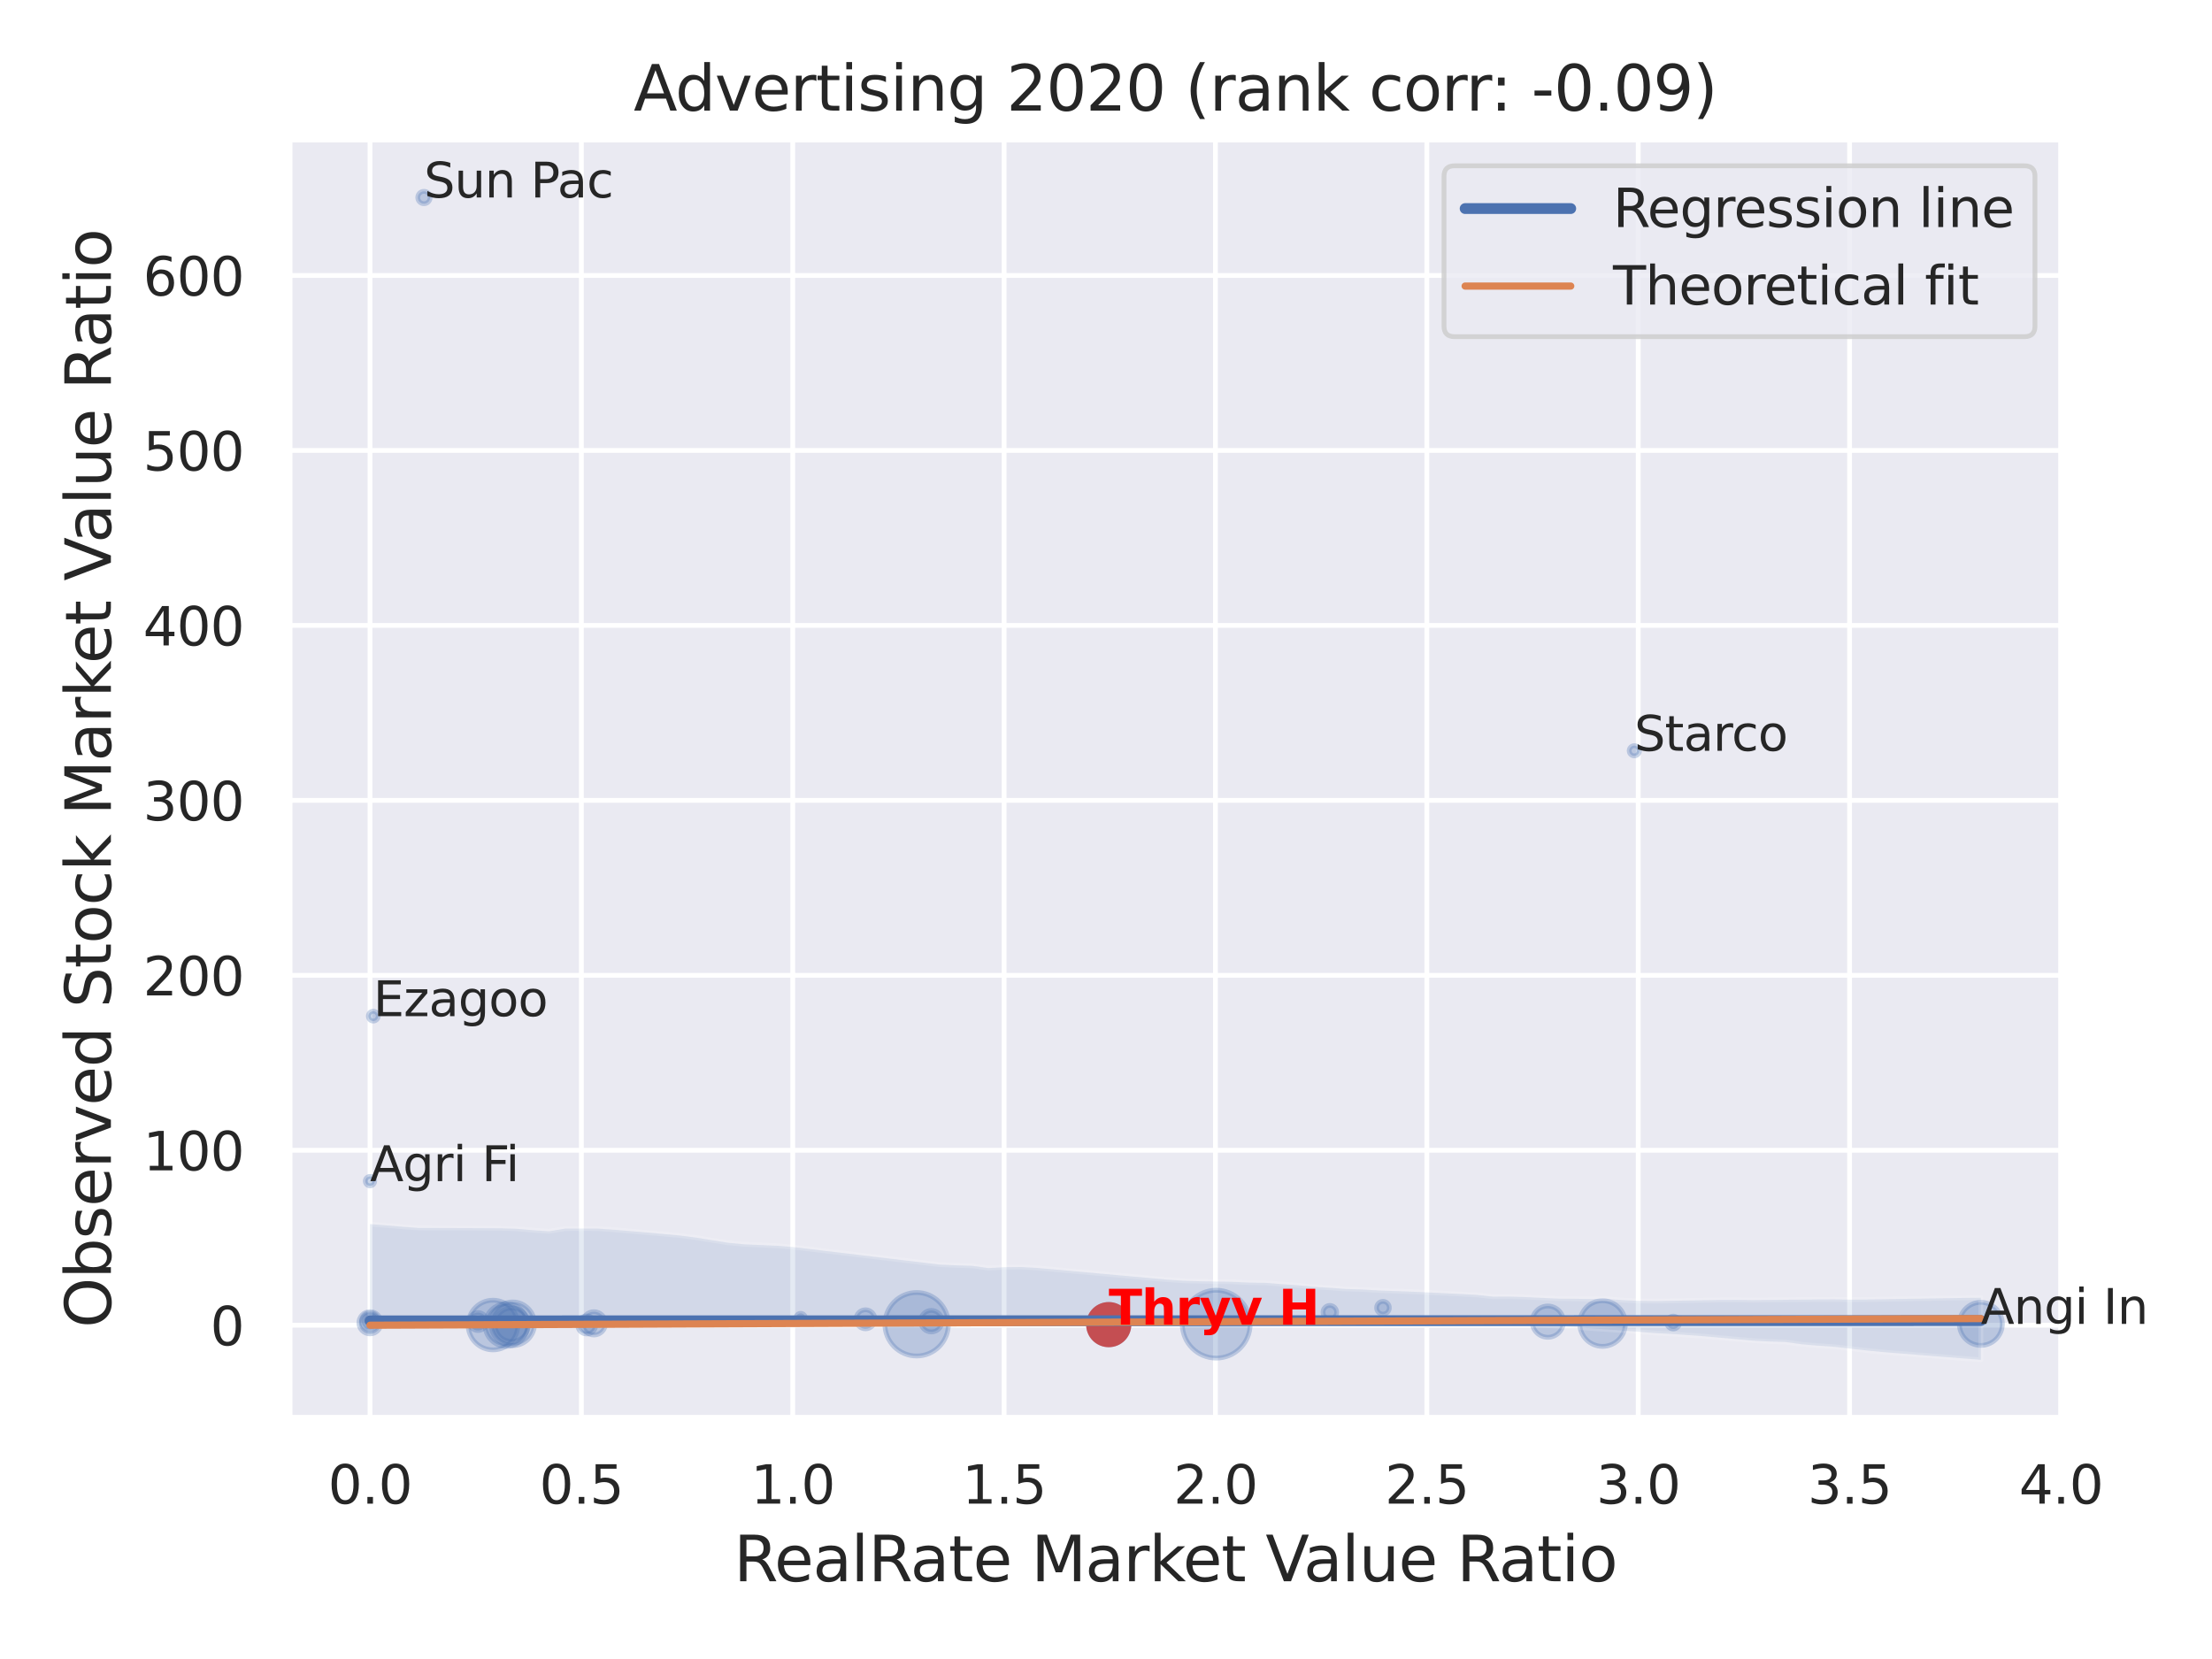 <?xml version="1.0" encoding="utf-8" standalone="no"?>
<!DOCTYPE svg PUBLIC "-//W3C//DTD SVG 1.1//EN"
  "http://www.w3.org/Graphics/SVG/1.1/DTD/svg11.dtd">
<svg xmlns:xlink="http://www.w3.org/1999/xlink" width="460.8pt" height="345.6pt" viewBox="0 0 460.8 345.6" xmlns="http://www.w3.org/2000/svg" version="1.1">
 <defs>
  <style type="text/css">*{stroke-linejoin: round; stroke-linecap: butt}</style>
 </defs>
 <g id="figure_1">
  <g id="patch_1">
   <path d="M 0 345.6 
L 460.8 345.6 
L 460.8 0 
L 0 0 
z
" style="fill: #ffffff"/>
  </g>
  <g id="axes_1">
   <g id="patch_2">
    <path d="M 60.3 295.38 
L 429.423 295.38 
L 429.423 29.04 
L 60.3 29.04 
z
" style="fill: #eaeaf2"/>
   </g>
   <g id="matplotlib.axis_1">
    <g id="xtick_1">
     <g id="line2d_1">
      <path d="M 77.078 295.38 
L 77.078 29.04 
" clip-path="url(#p05f64bed5c)" style="fill: none; stroke: #ffffff; stroke-linecap: round"/>
     </g>
     <g id="text_1">
      <!-- 0.0 -->
      <g style="fill: #262626" transform="translate(68.332 313.238) scale(0.11 -0.11)">
       <defs>
        <path id="DejaVuSans-30" d="M 2034 4250 
Q 1547 4250 1301 3770 
Q 1056 3291 1056 2328 
Q 1056 1369 1301 889 
Q 1547 409 2034 409 
Q 2525 409 2770 889 
Q 3016 1369 3016 2328 
Q 3016 3291 2770 3770 
Q 2525 4250 2034 4250 
z
M 2034 4750 
Q 2819 4750 3233 4129 
Q 3647 3509 3647 2328 
Q 3647 1150 3233 529 
Q 2819 -91 2034 -91 
Q 1250 -91 836 529 
Q 422 1150 422 2328 
Q 422 3509 836 4129 
Q 1250 4750 2034 4750 
z
" transform="scale(0.016)"/>
        <path id="DejaVuSans-2e" d="M 684 794 
L 1344 794 
L 1344 0 
L 684 0 
L 684 794 
z
" transform="scale(0.016)"/>
       </defs>
       <use xlink:href="#DejaVuSans-30"/>
       <use xlink:href="#DejaVuSans-2e" x="63.623"/>
       <use xlink:href="#DejaVuSans-30" x="95.41"/>
      </g>
     </g>
    </g>
    <g id="xtick_2">
     <g id="line2d_2">
      <path d="M 121.11 295.38 
L 121.11 29.04 
" clip-path="url(#p05f64bed5c)" style="fill: none; stroke: #ffffff; stroke-linecap: round"/>
     </g>
     <g id="text_2">
      <!-- 0.5 -->
      <g style="fill: #262626" transform="translate(112.364 313.238) scale(0.11 -0.11)">
       <defs>
        <path id="DejaVuSans-35" d="M 691 4666 
L 3169 4666 
L 3169 4134 
L 1269 4134 
L 1269 2991 
Q 1406 3038 1543 3061 
Q 1681 3084 1819 3084 
Q 2600 3084 3056 2656 
Q 3513 2228 3513 1497 
Q 3513 744 3044 326 
Q 2575 -91 1722 -91 
Q 1428 -91 1123 -41 
Q 819 9 494 109 
L 494 744 
Q 775 591 1075 516 
Q 1375 441 1709 441 
Q 2250 441 2565 725 
Q 2881 1009 2881 1497 
Q 2881 1984 2565 2268 
Q 2250 2553 1709 2553 
Q 1456 2553 1204 2497 
Q 953 2441 691 2322 
L 691 4666 
z
" transform="scale(0.016)"/>
       </defs>
       <use xlink:href="#DejaVuSans-30"/>
       <use xlink:href="#DejaVuSans-2e" x="63.623"/>
       <use xlink:href="#DejaVuSans-35" x="95.41"/>
      </g>
     </g>
    </g>
    <g id="xtick_3">
     <g id="line2d_3">
      <path d="M 165.142 295.38 
L 165.142 29.04 
" clip-path="url(#p05f64bed5c)" style="fill: none; stroke: #ffffff; stroke-linecap: round"/>
     </g>
     <g id="text_3">
      <!-- 1.0 -->
      <g style="fill: #262626" transform="translate(156.396 313.238) scale(0.11 -0.11)">
       <defs>
        <path id="DejaVuSans-31" d="M 794 531 
L 1825 531 
L 1825 4091 
L 703 3866 
L 703 4441 
L 1819 4666 
L 2450 4666 
L 2450 531 
L 3481 531 
L 3481 0 
L 794 0 
L 794 531 
z
" transform="scale(0.016)"/>
       </defs>
       <use xlink:href="#DejaVuSans-31"/>
       <use xlink:href="#DejaVuSans-2e" x="63.623"/>
       <use xlink:href="#DejaVuSans-30" x="95.41"/>
      </g>
     </g>
    </g>
    <g id="xtick_4">
     <g id="line2d_4">
      <path d="M 209.174 295.38 
L 209.174 29.04 
" clip-path="url(#p05f64bed5c)" style="fill: none; stroke: #ffffff; stroke-linecap: round"/>
     </g>
     <g id="text_4">
      <!-- 1.5 -->
      <g style="fill: #262626" transform="translate(200.428 313.238) scale(0.11 -0.11)">
       <use xlink:href="#DejaVuSans-31"/>
       <use xlink:href="#DejaVuSans-2e" x="63.623"/>
       <use xlink:href="#DejaVuSans-35" x="95.41"/>
      </g>
     </g>
    </g>
    <g id="xtick_5">
     <g id="line2d_5">
      <path d="M 253.207 295.38 
L 253.207 29.04 
" clip-path="url(#p05f64bed5c)" style="fill: none; stroke: #ffffff; stroke-linecap: round"/>
     </g>
     <g id="text_5">
      <!-- 2.0 -->
      <g style="fill: #262626" transform="translate(244.46 313.238) scale(0.11 -0.11)">
       <defs>
        <path id="DejaVuSans-32" d="M 1228 531 
L 3431 531 
L 3431 0 
L 469 0 
L 469 531 
Q 828 903 1448 1529 
Q 2069 2156 2228 2338 
Q 2531 2678 2651 2914 
Q 2772 3150 2772 3378 
Q 2772 3750 2511 3984 
Q 2250 4219 1831 4219 
Q 1534 4219 1204 4116 
Q 875 4013 500 3803 
L 500 4441 
Q 881 4594 1212 4672 
Q 1544 4750 1819 4750 
Q 2544 4750 2975 4387 
Q 3406 4025 3406 3419 
Q 3406 3131 3298 2873 
Q 3191 2616 2906 2266 
Q 2828 2175 2409 1742 
Q 1991 1309 1228 531 
z
" transform="scale(0.016)"/>
       </defs>
       <use xlink:href="#DejaVuSans-32"/>
       <use xlink:href="#DejaVuSans-2e" x="63.623"/>
       <use xlink:href="#DejaVuSans-30" x="95.41"/>
      </g>
     </g>
    </g>
    <g id="xtick_6">
     <g id="line2d_6">
      <path d="M 297.239 295.38 
L 297.239 29.04 
" clip-path="url(#p05f64bed5c)" style="fill: none; stroke: #ffffff; stroke-linecap: round"/>
     </g>
     <g id="text_6">
      <!-- 2.5 -->
      <g style="fill: #262626" transform="translate(288.492 313.238) scale(0.11 -0.11)">
       <use xlink:href="#DejaVuSans-32"/>
       <use xlink:href="#DejaVuSans-2e" x="63.623"/>
       <use xlink:href="#DejaVuSans-35" x="95.41"/>
      </g>
     </g>
    </g>
    <g id="xtick_7">
     <g id="line2d_7">
      <path d="M 341.271 295.38 
L 341.271 29.04 
" clip-path="url(#p05f64bed5c)" style="fill: none; stroke: #ffffff; stroke-linecap: round"/>
     </g>
     <g id="text_7">
      <!-- 3.0 -->
      <g style="fill: #262626" transform="translate(332.524 313.238) scale(0.11 -0.11)">
       <defs>
        <path id="DejaVuSans-33" d="M 2597 2516 
Q 3050 2419 3304 2112 
Q 3559 1806 3559 1356 
Q 3559 666 3084 287 
Q 2609 -91 1734 -91 
Q 1441 -91 1130 -33 
Q 819 25 488 141 
L 488 750 
Q 750 597 1062 519 
Q 1375 441 1716 441 
Q 2309 441 2620 675 
Q 2931 909 2931 1356 
Q 2931 1769 2642 2001 
Q 2353 2234 1838 2234 
L 1294 2234 
L 1294 2753 
L 1863 2753 
Q 2328 2753 2575 2939 
Q 2822 3125 2822 3475 
Q 2822 3834 2567 4026 
Q 2313 4219 1838 4219 
Q 1578 4219 1281 4162 
Q 984 4106 628 3988 
L 628 4550 
Q 988 4650 1302 4700 
Q 1616 4750 1894 4750 
Q 2613 4750 3031 4423 
Q 3450 4097 3450 3541 
Q 3450 3153 3228 2886 
Q 3006 2619 2597 2516 
z
" transform="scale(0.016)"/>
       </defs>
       <use xlink:href="#DejaVuSans-33"/>
       <use xlink:href="#DejaVuSans-2e" x="63.623"/>
       <use xlink:href="#DejaVuSans-30" x="95.41"/>
      </g>
     </g>
    </g>
    <g id="xtick_8">
     <g id="line2d_8">
      <path d="M 385.303 295.38 
L 385.303 29.04 
" clip-path="url(#p05f64bed5c)" style="fill: none; stroke: #ffffff; stroke-linecap: round"/>
     </g>
     <g id="text_8">
      <!-- 3.5 -->
      <g style="fill: #262626" transform="translate(376.556 313.238) scale(0.11 -0.11)">
       <use xlink:href="#DejaVuSans-33"/>
       <use xlink:href="#DejaVuSans-2e" x="63.623"/>
       <use xlink:href="#DejaVuSans-35" x="95.41"/>
      </g>
     </g>
    </g>
    <g id="xtick_9">
     <g id="line2d_9">
      <path d="M 429.335 295.38 
L 429.335 29.04 
" clip-path="url(#p05f64bed5c)" style="fill: none; stroke: #ffffff; stroke-linecap: round"/>
     </g>
     <g id="text_9">
      <!-- 4.0 -->
      <g style="fill: #262626" transform="translate(420.588 313.238) scale(0.11 -0.11)">
       <defs>
        <path id="DejaVuSans-34" d="M 2419 4116 
L 825 1625 
L 2419 1625 
L 2419 4116 
z
M 2253 4666 
L 3047 4666 
L 3047 1625 
L 3713 1625 
L 3713 1100 
L 3047 1100 
L 3047 0 
L 2419 0 
L 2419 1100 
L 313 1100 
L 313 1709 
L 2253 4666 
z
" transform="scale(0.016)"/>
       </defs>
       <use xlink:href="#DejaVuSans-34"/>
       <use xlink:href="#DejaVuSans-2e" x="63.623"/>
       <use xlink:href="#DejaVuSans-30" x="95.41"/>
      </g>
     </g>
    </g>
    <g id="text_10">
     <!-- RealRate Market Value Ratio -->
     <g style="fill: #262626" transform="translate(152.875 329.404) scale(0.13 -0.13)">
      <defs>
       <path id="DejaVuSans-52" d="M 2841 2188 
Q 3044 2119 3236 1894 
Q 3428 1669 3622 1275 
L 4263 0 
L 3584 0 
L 2988 1197 
Q 2756 1666 2539 1819 
Q 2322 1972 1947 1972 
L 1259 1972 
L 1259 0 
L 628 0 
L 628 4666 
L 2053 4666 
Q 2853 4666 3247 4331 
Q 3641 3997 3641 3322 
Q 3641 2881 3436 2590 
Q 3231 2300 2841 2188 
z
M 1259 4147 
L 1259 2491 
L 2053 2491 
Q 2509 2491 2742 2702 
Q 2975 2913 2975 3322 
Q 2975 3731 2742 3939 
Q 2509 4147 2053 4147 
L 1259 4147 
z
" transform="scale(0.016)"/>
       <path id="DejaVuSans-65" d="M 3597 1894 
L 3597 1613 
L 953 1613 
Q 991 1019 1311 708 
Q 1631 397 2203 397 
Q 2534 397 2845 478 
Q 3156 559 3463 722 
L 3463 178 
Q 3153 47 2828 -22 
Q 2503 -91 2169 -91 
Q 1331 -91 842 396 
Q 353 884 353 1716 
Q 353 2575 817 3079 
Q 1281 3584 2069 3584 
Q 2775 3584 3186 3129 
Q 3597 2675 3597 1894 
z
M 3022 2063 
Q 3016 2534 2758 2815 
Q 2500 3097 2075 3097 
Q 1594 3097 1305 2825 
Q 1016 2553 972 2059 
L 3022 2063 
z
" transform="scale(0.016)"/>
       <path id="DejaVuSans-61" d="M 2194 1759 
Q 1497 1759 1228 1600 
Q 959 1441 959 1056 
Q 959 750 1161 570 
Q 1363 391 1709 391 
Q 2188 391 2477 730 
Q 2766 1069 2766 1631 
L 2766 1759 
L 2194 1759 
z
M 3341 1997 
L 3341 0 
L 2766 0 
L 2766 531 
Q 2569 213 2275 61 
Q 1981 -91 1556 -91 
Q 1019 -91 701 211 
Q 384 513 384 1019 
Q 384 1609 779 1909 
Q 1175 2209 1959 2209 
L 2766 2209 
L 2766 2266 
Q 2766 2663 2505 2880 
Q 2244 3097 1772 3097 
Q 1472 3097 1187 3025 
Q 903 2953 641 2809 
L 641 3341 
Q 956 3463 1253 3523 
Q 1550 3584 1831 3584 
Q 2591 3584 2966 3190 
Q 3341 2797 3341 1997 
z
" transform="scale(0.016)"/>
       <path id="DejaVuSans-6c" d="M 603 4863 
L 1178 4863 
L 1178 0 
L 603 0 
L 603 4863 
z
" transform="scale(0.016)"/>
       <path id="DejaVuSans-74" d="M 1172 4494 
L 1172 3500 
L 2356 3500 
L 2356 3053 
L 1172 3053 
L 1172 1153 
Q 1172 725 1289 603 
Q 1406 481 1766 481 
L 2356 481 
L 2356 0 
L 1766 0 
Q 1100 0 847 248 
Q 594 497 594 1153 
L 594 3053 
L 172 3053 
L 172 3500 
L 594 3500 
L 594 4494 
L 1172 4494 
z
" transform="scale(0.016)"/>
       <path id="DejaVuSans-20" transform="scale(0.016)"/>
       <path id="DejaVuSans-4d" d="M 628 4666 
L 1569 4666 
L 2759 1491 
L 3956 4666 
L 4897 4666 
L 4897 0 
L 4281 0 
L 4281 4097 
L 3078 897 
L 2444 897 
L 1241 4097 
L 1241 0 
L 628 0 
L 628 4666 
z
" transform="scale(0.016)"/>
       <path id="DejaVuSans-72" d="M 2631 2963 
Q 2534 3019 2420 3045 
Q 2306 3072 2169 3072 
Q 1681 3072 1420 2755 
Q 1159 2438 1159 1844 
L 1159 0 
L 581 0 
L 581 3500 
L 1159 3500 
L 1159 2956 
Q 1341 3275 1631 3429 
Q 1922 3584 2338 3584 
Q 2397 3584 2469 3576 
Q 2541 3569 2628 3553 
L 2631 2963 
z
" transform="scale(0.016)"/>
       <path id="DejaVuSans-6b" d="M 581 4863 
L 1159 4863 
L 1159 1991 
L 2875 3500 
L 3609 3500 
L 1753 1863 
L 3688 0 
L 2938 0 
L 1159 1709 
L 1159 0 
L 581 0 
L 581 4863 
z
" transform="scale(0.016)"/>
       <path id="DejaVuSans-56" d="M 1831 0 
L 50 4666 
L 709 4666 
L 2188 738 
L 3669 4666 
L 4325 4666 
L 2547 0 
L 1831 0 
z
" transform="scale(0.016)"/>
       <path id="DejaVuSans-75" d="M 544 1381 
L 544 3500 
L 1119 3500 
L 1119 1403 
Q 1119 906 1312 657 
Q 1506 409 1894 409 
Q 2359 409 2629 706 
Q 2900 1003 2900 1516 
L 2900 3500 
L 3475 3500 
L 3475 0 
L 2900 0 
L 2900 538 
Q 2691 219 2414 64 
Q 2138 -91 1772 -91 
Q 1169 -91 856 284 
Q 544 659 544 1381 
z
M 1991 3584 
L 1991 3584 
z
" transform="scale(0.016)"/>
       <path id="DejaVuSans-69" d="M 603 3500 
L 1178 3500 
L 1178 0 
L 603 0 
L 603 3500 
z
M 603 4863 
L 1178 4863 
L 1178 4134 
L 603 4134 
L 603 4863 
z
" transform="scale(0.016)"/>
       <path id="DejaVuSans-6f" d="M 1959 3097 
Q 1497 3097 1228 2736 
Q 959 2375 959 1747 
Q 959 1119 1226 758 
Q 1494 397 1959 397 
Q 2419 397 2687 759 
Q 2956 1122 2956 1747 
Q 2956 2369 2687 2733 
Q 2419 3097 1959 3097 
z
M 1959 3584 
Q 2709 3584 3137 3096 
Q 3566 2609 3566 1747 
Q 3566 888 3137 398 
Q 2709 -91 1959 -91 
Q 1206 -91 779 398 
Q 353 888 353 1747 
Q 353 2609 779 3096 
Q 1206 3584 1959 3584 
z
" transform="scale(0.016)"/>
      </defs>
      <use xlink:href="#DejaVuSans-52"/>
      <use xlink:href="#DejaVuSans-65" x="64.982"/>
      <use xlink:href="#DejaVuSans-61" x="126.506"/>
      <use xlink:href="#DejaVuSans-6c" x="187.785"/>
      <use xlink:href="#DejaVuSans-52" x="215.568"/>
      <use xlink:href="#DejaVuSans-61" x="282.801"/>
      <use xlink:href="#DejaVuSans-74" x="344.08"/>
      <use xlink:href="#DejaVuSans-65" x="383.289"/>
      <use xlink:href="#DejaVuSans-20" x="444.812"/>
      <use xlink:href="#DejaVuSans-4d" x="476.6"/>
      <use xlink:href="#DejaVuSans-61" x="562.879"/>
      <use xlink:href="#DejaVuSans-72" x="624.158"/>
      <use xlink:href="#DejaVuSans-6b" x="665.271"/>
      <use xlink:href="#DejaVuSans-65" x="719.557"/>
      <use xlink:href="#DejaVuSans-74" x="781.08"/>
      <use xlink:href="#DejaVuSans-20" x="820.289"/>
      <use xlink:href="#DejaVuSans-56" x="852.076"/>
      <use xlink:href="#DejaVuSans-61" x="912.734"/>
      <use xlink:href="#DejaVuSans-6c" x="974.014"/>
      <use xlink:href="#DejaVuSans-75" x="1001.797"/>
      <use xlink:href="#DejaVuSans-65" x="1065.176"/>
      <use xlink:href="#DejaVuSans-20" x="1126.699"/>
      <use xlink:href="#DejaVuSans-52" x="1158.486"/>
      <use xlink:href="#DejaVuSans-61" x="1225.719"/>
      <use xlink:href="#DejaVuSans-74" x="1286.998"/>
      <use xlink:href="#DejaVuSans-69" x="1326.207"/>
      <use xlink:href="#DejaVuSans-6f" x="1353.99"/>
     </g>
    </g>
   </g>
   <g id="matplotlib.axis_2">
    <g id="ytick_1">
     <g id="line2d_10">
      <path d="M 60.3 276.069 
L 429.423 276.069 
" clip-path="url(#p05f64bed5c)" style="fill: none; stroke: #ffffff; stroke-linecap: round"/>
     </g>
     <g id="text_11">
      <!-- 0 -->
      <g style="fill: #262626" transform="translate(43.801 280.249) scale(0.11 -0.11)">
       <use xlink:href="#DejaVuSans-30"/>
      </g>
     </g>
    </g>
    <g id="ytick_2">
     <g id="line2d_11">
      <path d="M 60.3 239.622 
L 429.423 239.622 
" clip-path="url(#p05f64bed5c)" style="fill: none; stroke: #ffffff; stroke-linecap: round"/>
     </g>
     <g id="text_12">
      <!-- 100 -->
      <g style="fill: #262626" transform="translate(29.804 243.801) scale(0.11 -0.11)">
       <use xlink:href="#DejaVuSans-31"/>
       <use xlink:href="#DejaVuSans-30" x="63.623"/>
       <use xlink:href="#DejaVuSans-30" x="127.246"/>
      </g>
     </g>
    </g>
    <g id="ytick_3">
     <g id="line2d_12">
      <path d="M 60.3 203.175 
L 429.423 203.175 
" clip-path="url(#p05f64bed5c)" style="fill: none; stroke: #ffffff; stroke-linecap: round"/>
     </g>
     <g id="text_13">
      <!-- 200 -->
      <g style="fill: #262626" transform="translate(29.804 207.354) scale(0.11 -0.11)">
       <use xlink:href="#DejaVuSans-32"/>
       <use xlink:href="#DejaVuSans-30" x="63.623"/>
       <use xlink:href="#DejaVuSans-30" x="127.246"/>
      </g>
     </g>
    </g>
    <g id="ytick_4">
     <g id="line2d_13">
      <path d="M 60.3 166.728 
L 429.423 166.728 
" clip-path="url(#p05f64bed5c)" style="fill: none; stroke: #ffffff; stroke-linecap: round"/>
     </g>
     <g id="text_14">
      <!-- 300 -->
      <g style="fill: #262626" transform="translate(29.804 170.907) scale(0.11 -0.11)">
       <use xlink:href="#DejaVuSans-33"/>
       <use xlink:href="#DejaVuSans-30" x="63.623"/>
       <use xlink:href="#DejaVuSans-30" x="127.246"/>
      </g>
     </g>
    </g>
    <g id="ytick_5">
     <g id="line2d_14">
      <path d="M 60.3 130.281 
L 429.423 130.281 
" clip-path="url(#p05f64bed5c)" style="fill: none; stroke: #ffffff; stroke-linecap: round"/>
     </g>
     <g id="text_15">
      <!-- 400 -->
      <g style="fill: #262626" transform="translate(29.804 134.46) scale(0.11 -0.11)">
       <use xlink:href="#DejaVuSans-34"/>
       <use xlink:href="#DejaVuSans-30" x="63.623"/>
       <use xlink:href="#DejaVuSans-30" x="127.246"/>
      </g>
     </g>
    </g>
    <g id="ytick_6">
     <g id="line2d_15">
      <path d="M 60.3 93.834 
L 429.423 93.834 
" clip-path="url(#p05f64bed5c)" style="fill: none; stroke: #ffffff; stroke-linecap: round"/>
     </g>
     <g id="text_16">
      <!-- 500 -->
      <g style="fill: #262626" transform="translate(29.804 98.013) scale(0.11 -0.11)">
       <use xlink:href="#DejaVuSans-35"/>
       <use xlink:href="#DejaVuSans-30" x="63.623"/>
       <use xlink:href="#DejaVuSans-30" x="127.246"/>
      </g>
     </g>
    </g>
    <g id="ytick_7">
     <g id="line2d_16">
      <path d="M 60.3 57.387 
L 429.423 57.387 
" clip-path="url(#p05f64bed5c)" style="fill: none; stroke: #ffffff; stroke-linecap: round"/>
     </g>
     <g id="text_17">
      <!-- 600 -->
      <g style="fill: #262626" transform="translate(29.804 61.566) scale(0.11 -0.11)">
       <defs>
        <path id="DejaVuSans-36" d="M 2113 2584 
Q 1688 2584 1439 2293 
Q 1191 2003 1191 1497 
Q 1191 994 1439 701 
Q 1688 409 2113 409 
Q 2538 409 2786 701 
Q 3034 994 3034 1497 
Q 3034 2003 2786 2293 
Q 2538 2584 2113 2584 
z
M 3366 4563 
L 3366 3988 
Q 3128 4100 2886 4159 
Q 2644 4219 2406 4219 
Q 1781 4219 1451 3797 
Q 1122 3375 1075 2522 
Q 1259 2794 1537 2939 
Q 1816 3084 2150 3084 
Q 2853 3084 3261 2657 
Q 3669 2231 3669 1497 
Q 3669 778 3244 343 
Q 2819 -91 2113 -91 
Q 1303 -91 875 529 
Q 447 1150 447 2328 
Q 447 3434 972 4092 
Q 1497 4750 2381 4750 
Q 2619 4750 2861 4703 
Q 3103 4656 3366 4563 
z
" transform="scale(0.016)"/>
       </defs>
       <use xlink:href="#DejaVuSans-36"/>
       <use xlink:href="#DejaVuSans-30" x="63.623"/>
       <use xlink:href="#DejaVuSans-30" x="127.246"/>
      </g>
     </g>
    </g>
    <g id="text_18">
     <!-- Observed Stock Market Value Ratio -->
     <g style="fill: #262626" transform="translate(23.1 276.612) rotate(-90) scale(0.13 -0.13)">
      <defs>
       <path id="DejaVuSans-4f" d="M 2522 4238 
Q 1834 4238 1429 3725 
Q 1025 3213 1025 2328 
Q 1025 1447 1429 934 
Q 1834 422 2522 422 
Q 3209 422 3611 934 
Q 4013 1447 4013 2328 
Q 4013 3213 3611 3725 
Q 3209 4238 2522 4238 
z
M 2522 4750 
Q 3503 4750 4090 4092 
Q 4678 3434 4678 2328 
Q 4678 1225 4090 567 
Q 3503 -91 2522 -91 
Q 1538 -91 948 565 
Q 359 1222 359 2328 
Q 359 3434 948 4092 
Q 1538 4750 2522 4750 
z
" transform="scale(0.016)"/>
       <path id="DejaVuSans-62" d="M 3116 1747 
Q 3116 2381 2855 2742 
Q 2594 3103 2138 3103 
Q 1681 3103 1420 2742 
Q 1159 2381 1159 1747 
Q 1159 1113 1420 752 
Q 1681 391 2138 391 
Q 2594 391 2855 752 
Q 3116 1113 3116 1747 
z
M 1159 2969 
Q 1341 3281 1617 3432 
Q 1894 3584 2278 3584 
Q 2916 3584 3314 3078 
Q 3713 2572 3713 1747 
Q 3713 922 3314 415 
Q 2916 -91 2278 -91 
Q 1894 -91 1617 61 
Q 1341 213 1159 525 
L 1159 0 
L 581 0 
L 581 4863 
L 1159 4863 
L 1159 2969 
z
" transform="scale(0.016)"/>
       <path id="DejaVuSans-73" d="M 2834 3397 
L 2834 2853 
Q 2591 2978 2328 3040 
Q 2066 3103 1784 3103 
Q 1356 3103 1142 2972 
Q 928 2841 928 2578 
Q 928 2378 1081 2264 
Q 1234 2150 1697 2047 
L 1894 2003 
Q 2506 1872 2764 1633 
Q 3022 1394 3022 966 
Q 3022 478 2636 193 
Q 2250 -91 1575 -91 
Q 1294 -91 989 -36 
Q 684 19 347 128 
L 347 722 
Q 666 556 975 473 
Q 1284 391 1588 391 
Q 1994 391 2212 530 
Q 2431 669 2431 922 
Q 2431 1156 2273 1281 
Q 2116 1406 1581 1522 
L 1381 1569 
Q 847 1681 609 1914 
Q 372 2147 372 2553 
Q 372 3047 722 3315 
Q 1072 3584 1716 3584 
Q 2034 3584 2315 3537 
Q 2597 3491 2834 3397 
z
" transform="scale(0.016)"/>
       <path id="DejaVuSans-76" d="M 191 3500 
L 800 3500 
L 1894 563 
L 2988 3500 
L 3597 3500 
L 2284 0 
L 1503 0 
L 191 3500 
z
" transform="scale(0.016)"/>
       <path id="DejaVuSans-64" d="M 2906 2969 
L 2906 4863 
L 3481 4863 
L 3481 0 
L 2906 0 
L 2906 525 
Q 2725 213 2448 61 
Q 2172 -91 1784 -91 
Q 1150 -91 751 415 
Q 353 922 353 1747 
Q 353 2572 751 3078 
Q 1150 3584 1784 3584 
Q 2172 3584 2448 3432 
Q 2725 3281 2906 2969 
z
M 947 1747 
Q 947 1113 1208 752 
Q 1469 391 1925 391 
Q 2381 391 2643 752 
Q 2906 1113 2906 1747 
Q 2906 2381 2643 2742 
Q 2381 3103 1925 3103 
Q 1469 3103 1208 2742 
Q 947 2381 947 1747 
z
" transform="scale(0.016)"/>
       <path id="DejaVuSans-53" d="M 3425 4513 
L 3425 3897 
Q 3066 4069 2747 4153 
Q 2428 4238 2131 4238 
Q 1616 4238 1336 4038 
Q 1056 3838 1056 3469 
Q 1056 3159 1242 3001 
Q 1428 2844 1947 2747 
L 2328 2669 
Q 3034 2534 3370 2195 
Q 3706 1856 3706 1288 
Q 3706 609 3251 259 
Q 2797 -91 1919 -91 
Q 1588 -91 1214 -16 
Q 841 59 441 206 
L 441 856 
Q 825 641 1194 531 
Q 1563 422 1919 422 
Q 2459 422 2753 634 
Q 3047 847 3047 1241 
Q 3047 1584 2836 1778 
Q 2625 1972 2144 2069 
L 1759 2144 
Q 1053 2284 737 2584 
Q 422 2884 422 3419 
Q 422 4038 858 4394 
Q 1294 4750 2059 4750 
Q 2388 4750 2728 4690 
Q 3069 4631 3425 4513 
z
" transform="scale(0.016)"/>
       <path id="DejaVuSans-63" d="M 3122 3366 
L 3122 2828 
Q 2878 2963 2633 3030 
Q 2388 3097 2138 3097 
Q 1578 3097 1268 2742 
Q 959 2388 959 1747 
Q 959 1106 1268 751 
Q 1578 397 2138 397 
Q 2388 397 2633 464 
Q 2878 531 3122 666 
L 3122 134 
Q 2881 22 2623 -34 
Q 2366 -91 2075 -91 
Q 1284 -91 818 406 
Q 353 903 353 1747 
Q 353 2603 823 3093 
Q 1294 3584 2113 3584 
Q 2378 3584 2631 3529 
Q 2884 3475 3122 3366 
z
" transform="scale(0.016)"/>
      </defs>
      <use xlink:href="#DejaVuSans-4f"/>
      <use xlink:href="#DejaVuSans-62" x="78.711"/>
      <use xlink:href="#DejaVuSans-73" x="142.188"/>
      <use xlink:href="#DejaVuSans-65" x="194.287"/>
      <use xlink:href="#DejaVuSans-72" x="255.811"/>
      <use xlink:href="#DejaVuSans-76" x="296.924"/>
      <use xlink:href="#DejaVuSans-65" x="356.104"/>
      <use xlink:href="#DejaVuSans-64" x="417.627"/>
      <use xlink:href="#DejaVuSans-20" x="481.104"/>
      <use xlink:href="#DejaVuSans-53" x="512.891"/>
      <use xlink:href="#DejaVuSans-74" x="576.367"/>
      <use xlink:href="#DejaVuSans-6f" x="615.576"/>
      <use xlink:href="#DejaVuSans-63" x="676.758"/>
      <use xlink:href="#DejaVuSans-6b" x="731.738"/>
      <use xlink:href="#DejaVuSans-20" x="789.648"/>
      <use xlink:href="#DejaVuSans-4d" x="821.436"/>
      <use xlink:href="#DejaVuSans-61" x="907.715"/>
      <use xlink:href="#DejaVuSans-72" x="968.994"/>
      <use xlink:href="#DejaVuSans-6b" x="1010.107"/>
      <use xlink:href="#DejaVuSans-65" x="1064.393"/>
      <use xlink:href="#DejaVuSans-74" x="1125.916"/>
      <use xlink:href="#DejaVuSans-20" x="1165.125"/>
      <use xlink:href="#DejaVuSans-56" x="1196.912"/>
      <use xlink:href="#DejaVuSans-61" x="1257.57"/>
      <use xlink:href="#DejaVuSans-6c" x="1318.85"/>
      <use xlink:href="#DejaVuSans-75" x="1346.633"/>
      <use xlink:href="#DejaVuSans-65" x="1410.012"/>
      <use xlink:href="#DejaVuSans-20" x="1471.535"/>
      <use xlink:href="#DejaVuSans-52" x="1503.322"/>
      <use xlink:href="#DejaVuSans-61" x="1570.555"/>
      <use xlink:href="#DejaVuSans-74" x="1631.834"/>
      <use xlink:href="#DejaVuSans-69" x="1671.043"/>
      <use xlink:href="#DejaVuSans-6f" x="1698.826"/>
     </g>
    </g>
   </g>
   <g id="PathCollection_1">
    <path d="M 253.363 282.916 
C 255.238 282.916 257.037 282.171 258.363 280.845 
C 259.689 279.519 260.434 277.72 260.434 275.845 
C 260.434 273.97 259.689 272.171 258.363 270.845 
C 257.037 269.519 255.238 268.774 253.363 268.774 
C 251.488 268.774 249.689 269.519 248.363 270.845 
C 247.037 272.171 246.292 273.97 246.292 275.845 
C 246.292 277.72 247.037 279.519 248.363 280.845 
C 249.689 282.171 251.488 282.916 253.363 282.916 
z
" clip-path="url(#p05f64bed5c)" style="fill: #4c72b0; fill-opacity: 0.3; stroke: #4c72b0; stroke-opacity: 0.3"/>
    <path d="M 190.955 282.479 
C 192.709 282.479 194.391 281.782 195.631 280.542 
C 196.871 279.302 197.567 277.62 197.567 275.867 
C 197.567 274.113 196.871 272.431 195.631 271.191 
C 194.391 269.951 192.709 269.255 190.955 269.255 
C 189.202 269.255 187.52 269.951 186.28 271.191 
C 185.04 272.431 184.343 274.113 184.343 275.867 
C 184.343 277.62 185.04 279.302 186.28 280.542 
C 187.52 281.782 189.202 282.479 190.955 282.479 
z
" clip-path="url(#p05f64bed5c)" style="fill: #4c72b0; fill-opacity: 0.3; stroke: #4c72b0; stroke-opacity: 0.3"/>
    <path d="M 194.01 277.467 
C 194.604 277.467 195.174 277.231 195.595 276.811 
C 196.015 276.391 196.251 275.82 196.251 275.226 
C 196.251 274.632 196.015 274.062 195.595 273.641 
C 195.174 273.221 194.604 272.985 194.01 272.985 
C 193.415 272.985 192.845 273.221 192.425 273.641 
C 192.005 274.062 191.769 274.632 191.769 275.226 
C 191.769 275.82 192.005 276.391 192.425 276.811 
C 192.845 277.231 193.415 277.467 194.01 277.467 
z
" clip-path="url(#p05f64bed5c)" style="fill: #4c72b0; fill-opacity: 0.3; stroke: #4c72b0; stroke-opacity: 0.3"/>
    <path d="M 122.224 277.89 
C 122.721 277.89 123.198 277.692 123.55 277.341 
C 123.902 276.989 124.099 276.512 124.099 276.015 
C 124.099 275.517 123.902 275.04 123.55 274.689 
C 123.198 274.337 122.721 274.139 122.224 274.139 
C 121.727 274.139 121.25 274.337 120.898 274.689 
C 120.547 275.04 120.349 275.517 120.349 276.015 
C 120.349 276.512 120.547 276.989 120.898 277.341 
C 121.25 277.692 121.727 277.89 122.224 277.89 
z
" clip-path="url(#p05f64bed5c)" style="fill: #4c72b0; fill-opacity: 0.3; stroke: #4c72b0; stroke-opacity: 0.3"/>
    <path d="M 105.49 280.466 
C 106.666 280.466 107.795 279.999 108.627 279.167 
C 109.459 278.335 109.927 277.206 109.927 276.029 
C 109.927 274.852 109.459 273.724 108.627 272.892 
C 107.795 272.06 106.666 271.592 105.49 271.592 
C 104.313 271.592 103.184 272.06 102.352 272.892 
C 101.52 273.724 101.052 274.852 101.052 276.029 
C 101.052 277.206 101.52 278.335 102.352 279.167 
C 103.184 279.999 104.313 280.466 105.49 280.466 
z
" clip-path="url(#p05f64bed5c)" style="fill: #4c72b0; fill-opacity: 0.3; stroke: #4c72b0; stroke-opacity: 0.3"/>
    <path d="M 348.567 276.843 
C 348.921 276.843 349.26 276.703 349.51 276.453 
C 349.761 276.202 349.901 275.863 349.901 275.509 
C 349.901 275.155 349.761 274.815 349.51 274.565 
C 349.26 274.315 348.921 274.174 348.567 274.174 
C 348.213 274.174 347.873 274.315 347.623 274.565 
C 347.373 274.815 347.232 275.155 347.232 275.509 
C 347.232 275.863 347.373 276.202 347.623 276.453 
C 347.873 276.703 348.213 276.843 348.567 276.843 
z
" clip-path="url(#p05f64bed5c)" style="fill: #4c72b0; fill-opacity: 0.3; stroke: #4c72b0; stroke-opacity: 0.3"/>
    <path d="M 77.078 276.93 
C 77.541 276.93 77.984 276.746 78.311 276.419 
C 78.638 276.092 78.822 275.649 78.822 275.187 
C 78.822 274.724 78.638 274.281 78.311 273.954 
C 77.984 273.627 77.541 273.443 77.078 273.443 
C 76.616 273.443 76.172 273.627 75.845 273.954 
C 75.518 274.281 75.335 274.724 75.335 275.187 
C 75.335 275.649 75.518 276.092 75.845 276.419 
C 76.172 276.746 76.616 276.93 77.078 276.93 
z
" clip-path="url(#p05f64bed5c)" style="fill: #4c72b0; fill-opacity: 0.3; stroke: #4c72b0; stroke-opacity: 0.3"/>
    <path d="M 288.099 273.761 
C 288.451 273.761 288.789 273.621 289.038 273.372 
C 289.287 273.123 289.427 272.785 289.427 272.433 
C 289.427 272.08 289.287 271.743 289.038 271.493 
C 288.789 271.244 288.451 271.104 288.099 271.104 
C 287.747 271.104 287.409 271.244 287.16 271.493 
C 286.911 271.743 286.771 272.08 286.771 272.433 
C 286.771 272.785 286.911 273.123 287.16 273.372 
C 287.409 273.621 287.747 273.761 288.099 273.761 
z
" clip-path="url(#p05f64bed5c)" style="fill: #4c72b0; fill-opacity: 0.3; stroke: #4c72b0; stroke-opacity: 0.3"/>
    <path d="M 123.723 278.102 
C 124.366 278.102 124.983 277.846 125.438 277.391 
C 125.893 276.936 126.149 276.319 126.149 275.675 
C 126.149 275.032 125.893 274.415 125.438 273.96 
C 124.983 273.505 124.366 273.249 123.723 273.249 
C 123.079 273.249 122.462 273.505 122.007 273.96 
C 121.552 274.415 121.296 275.032 121.296 275.675 
C 121.296 276.319 121.552 276.936 122.007 277.391 
C 122.462 277.846 123.079 278.102 123.723 278.102 
z
" clip-path="url(#p05f64bed5c)" style="fill: #4c72b0; fill-opacity: 0.3; stroke: #4c72b0; stroke-opacity: 0.3"/>
    <path d="M 102.699 281.204 
C 104.071 281.204 105.387 280.659 106.358 279.689 
C 107.328 278.718 107.873 277.402 107.873 276.03 
C 107.873 274.658 107.328 273.342 106.358 272.371 
C 105.387 271.401 104.071 270.856 102.699 270.856 
C 101.327 270.856 100.011 271.401 99.04 272.371 
C 98.07 273.342 97.525 274.658 97.525 276.03 
C 97.525 277.402 98.07 278.718 99.04 279.689 
C 100.011 280.659 101.327 281.204 102.699 281.204 
z
" clip-path="url(#p05f64bed5c)" style="fill: #4c72b0; fill-opacity: 0.3; stroke: #4c72b0; stroke-opacity: 0.3"/>
    <path d="M 88.319 42.439 
C 88.662 42.439 88.991 42.303 89.233 42.06 
C 89.475 41.818 89.612 41.489 89.612 41.146 
C 89.612 40.804 89.475 40.475 89.233 40.233 
C 88.991 39.99 88.662 39.854 88.319 39.854 
C 87.977 39.854 87.648 39.99 87.405 40.233 
C 87.163 40.475 87.027 40.804 87.027 41.146 
C 87.027 41.489 87.163 41.818 87.405 42.06 
C 87.648 42.303 87.977 42.439 88.319 42.439 
z
" clip-path="url(#p05f64bed5c)" style="fill: #4c72b0; fill-opacity: 0.3; stroke: #4c72b0; stroke-opacity: 0.3"/>
    <path d="M 166.788 275.559 
C 167.049 275.559 167.3 275.455 167.485 275.271 
C 167.669 275.086 167.773 274.835 167.773 274.574 
C 167.773 274.313 167.669 274.062 167.485 273.878 
C 167.3 273.693 167.049 273.589 166.788 273.589 
C 166.527 273.589 166.276 273.693 166.092 273.878 
C 165.907 274.062 165.803 274.313 165.803 274.574 
C 165.803 274.835 165.907 275.086 166.092 275.271 
C 166.276 275.455 166.527 275.559 166.788 275.559 
z
" clip-path="url(#p05f64bed5c)" style="fill: #4c72b0; fill-opacity: 0.3; stroke: #4c72b0; stroke-opacity: 0.3"/>
    <path d="M 106.595 279.453 
C 107.52 279.453 108.408 279.085 109.063 278.431 
C 109.717 277.776 110.085 276.888 110.085 275.962 
C 110.085 275.037 109.717 274.149 109.063 273.494 
C 108.408 272.84 107.52 272.472 106.595 272.472 
C 105.669 272.472 104.781 272.84 104.126 273.494 
C 103.472 274.149 103.104 275.037 103.104 275.962 
C 103.104 276.888 103.472 277.776 104.126 278.431 
C 104.781 279.085 105.669 279.453 106.595 279.453 
z
" clip-path="url(#p05f64bed5c)" style="fill: #4c72b0; fill-opacity: 0.3; stroke: #4c72b0; stroke-opacity: 0.3"/>
    <path d="M 77.078 277.868 
C 77.692 277.868 78.28 277.624 78.713 277.19 
C 79.147 276.757 79.391 276.169 79.391 275.555 
C 79.391 274.942 79.147 274.354 78.713 273.92 
C 78.28 273.487 77.692 273.243 77.078 273.243 
C 76.465 273.243 75.877 273.487 75.443 273.92 
C 75.01 274.354 74.766 274.942 74.766 275.555 
C 74.766 276.169 75.01 276.757 75.443 277.19 
C 75.877 277.624 76.465 277.868 77.078 277.868 
z
" clip-path="url(#p05f64bed5c)" style="fill: #4c72b0; fill-opacity: 0.3; stroke: #4c72b0; stroke-opacity: 0.3"/>
    <path d="M 322.44 278.581 
C 323.304 278.581 324.134 278.238 324.745 277.626 
C 325.357 277.015 325.7 276.186 325.7 275.321 
C 325.7 274.456 325.357 273.627 324.745 273.016 
C 324.134 272.404 323.304 272.061 322.44 272.061 
C 321.575 272.061 320.746 272.404 320.134 273.016 
C 319.523 273.627 319.179 274.456 319.179 275.321 
C 319.179 276.186 319.523 277.015 320.134 277.626 
C 320.746 278.238 321.575 278.581 322.44 278.581 
z
" clip-path="url(#p05f64bed5c)" style="fill: #4c72b0; fill-opacity: 0.3; stroke: #4c72b0; stroke-opacity: 0.3"/>
    <path d="M 106.806 280.317 
C 108.012 280.317 109.168 279.838 110.021 278.986 
C 110.873 278.133 111.352 276.977 111.352 275.771 
C 111.352 274.566 110.873 273.409 110.021 272.557 
C 109.168 271.704 108.012 271.225 106.806 271.225 
C 105.601 271.225 104.445 271.704 103.592 272.557 
C 102.74 273.409 102.261 274.566 102.261 275.771 
C 102.261 276.977 102.74 278.133 103.592 278.986 
C 104.445 279.838 105.601 280.317 106.806 280.317 
z
" clip-path="url(#p05f64bed5c)" style="fill: #4c72b0; fill-opacity: 0.3; stroke: #4c72b0; stroke-opacity: 0.3"/>
    <path d="M 180.298 276.814 
C 180.823 276.814 181.327 276.606 181.698 276.234 
C 182.07 275.863 182.278 275.359 182.278 274.834 
C 182.278 274.308 182.07 273.804 181.698 273.433 
C 181.327 273.061 180.823 272.853 180.298 272.853 
C 179.772 272.853 179.269 273.061 178.897 273.433 
C 178.526 273.804 178.317 274.308 178.317 274.834 
C 178.317 275.359 178.526 275.863 178.897 276.234 
C 179.269 276.606 179.772 276.814 180.298 276.814 
z
" clip-path="url(#p05f64bed5c)" style="fill: #4c72b0; fill-opacity: 0.3; stroke: #4c72b0; stroke-opacity: 0.3"/>
    <path d="M 99.576 277.167 
C 100.071 277.167 100.545 276.97 100.895 276.62 
C 101.245 276.27 101.442 275.796 101.442 275.301 
C 101.442 274.806 101.245 274.331 100.895 273.981 
C 100.545 273.631 100.071 273.434 99.576 273.434 
C 99.081 273.434 98.606 273.631 98.256 273.981 
C 97.906 274.331 97.709 274.806 97.709 275.301 
C 97.709 275.796 97.906 276.27 98.256 276.62 
C 98.606 276.97 99.081 277.167 99.576 277.167 
z
" clip-path="url(#p05f64bed5c)" style="fill: #4c72b0; fill-opacity: 0.3; stroke: #4c72b0; stroke-opacity: 0.3"/>
    <path d="M 340.454 157.461 
C 340.737 157.461 341.007 157.349 341.207 157.149 
C 341.407 156.95 341.519 156.679 341.519 156.396 
C 341.519 156.114 341.407 155.843 341.207 155.644 
C 341.007 155.444 340.737 155.332 340.454 155.332 
C 340.172 155.332 339.901 155.444 339.702 155.644 
C 339.502 155.843 339.39 156.114 339.39 156.396 
C 339.39 156.679 339.502 156.95 339.702 157.149 
C 339.901 157.349 340.172 157.461 340.454 157.461 
z
" clip-path="url(#p05f64bed5c)" style="fill: #4c72b0; fill-opacity: 0.3; stroke: #4c72b0; stroke-opacity: 0.3"/>
    <path d="M 230.968 280.149 
C 232.083 280.149 233.153 279.706 233.942 278.917 
C 234.73 278.129 235.174 277.059 235.174 275.944 
C 235.174 274.828 234.73 273.758 233.942 272.97 
C 233.153 272.181 232.083 271.738 230.968 271.738 
C 229.853 271.738 228.783 272.181 227.994 272.97 
C 227.206 273.758 226.763 274.828 226.763 275.944 
C 226.763 277.059 227.206 278.129 227.994 278.917 
C 228.783 279.706 229.853 280.149 230.968 280.149 
z
" clip-path="url(#p05f64bed5c)" style="fill: #4c72b0; fill-opacity: 0.3; stroke: #4c72b0; stroke-opacity: 0.3"/>
    <path d="M 333.84 280.475 
C 335.102 280.475 336.313 279.974 337.205 279.081 
C 338.098 278.189 338.599 276.978 338.599 275.716 
C 338.599 274.454 338.098 273.243 337.205 272.35 
C 336.313 271.458 335.102 270.956 333.84 270.956 
C 332.578 270.956 331.367 271.458 330.475 272.35 
C 329.582 273.243 329.081 274.454 329.081 275.716 
C 329.081 276.978 329.582 278.189 330.475 279.081 
C 331.367 279.974 332.578 280.475 333.84 280.475 
z
" clip-path="url(#p05f64bed5c)" style="fill: #4c72b0; fill-opacity: 0.3; stroke: #4c72b0; stroke-opacity: 0.3"/>
    <path d="M 277.025 274.79 
C 277.402 274.79 277.764 274.64 278.031 274.373 
C 278.298 274.106 278.447 273.744 278.447 273.367 
C 278.447 272.99 278.298 272.628 278.031 272.361 
C 277.764 272.094 277.402 271.944 277.025 271.944 
C 276.647 271.944 276.285 272.094 276.019 272.361 
C 275.752 272.628 275.602 272.99 275.602 273.367 
C 275.602 273.744 275.752 274.106 276.019 274.373 
C 276.285 274.64 276.647 274.79 277.025 274.79 
z
" clip-path="url(#p05f64bed5c)" style="fill: #4c72b0; fill-opacity: 0.3; stroke: #4c72b0; stroke-opacity: 0.3"/>
    <path d="M 77.078 247.032 
C 77.338 247.032 77.588 246.929 77.772 246.745 
C 77.955 246.561 78.059 246.312 78.059 246.052 
C 78.059 245.792 77.955 245.542 77.772 245.359 
C 77.588 245.175 77.338 245.071 77.078 245.071 
C 76.818 245.071 76.569 245.175 76.385 245.359 
C 76.201 245.542 76.098 245.792 76.098 246.052 
C 76.098 246.312 76.201 246.561 76.385 246.745 
C 76.569 246.929 76.818 247.032 77.078 247.032 
z
" clip-path="url(#p05f64bed5c)" style="fill: #4c72b0; fill-opacity: 0.3; stroke: #4c72b0; stroke-opacity: 0.3"/>
    <path d="M 77.155 275.905 
C 77.376 275.905 77.588 275.817 77.745 275.661 
C 77.901 275.504 77.989 275.292 77.989 275.071 
C 77.989 274.85 77.901 274.638 77.745 274.481 
C 77.588 274.325 77.376 274.237 77.155 274.237 
C 76.934 274.237 76.722 274.325 76.566 274.481 
C 76.409 274.638 76.321 274.85 76.321 275.071 
C 76.321 275.292 76.409 275.504 76.566 275.661 
C 76.722 275.817 76.934 275.905 77.155 275.905 
z
" clip-path="url(#p05f64bed5c)" style="fill: #4c72b0; fill-opacity: 0.3; stroke: #4c72b0; stroke-opacity: 0.3"/>
    <path d="M 412.644 280.271 
C 413.834 280.271 414.975 279.799 415.816 278.957 
C 416.657 278.116 417.13 276.975 417.13 275.786 
C 417.13 274.596 416.657 273.455 415.816 272.614 
C 414.975 271.773 413.834 271.3 412.644 271.3 
C 411.455 271.3 410.314 271.773 409.473 272.614 
C 408.632 273.455 408.159 274.596 408.159 275.786 
C 408.159 276.975 408.632 278.116 409.473 278.957 
C 410.314 279.799 411.455 280.271 412.644 280.271 
z
" clip-path="url(#p05f64bed5c)" style="fill: #4c72b0; fill-opacity: 0.3; stroke: #4c72b0; stroke-opacity: 0.3"/>
    <path d="M 77.763 212.705 
C 78.035 212.705 78.296 212.597 78.488 212.405 
C 78.68 212.213 78.788 211.952 78.788 211.68 
C 78.788 211.409 78.68 211.148 78.488 210.956 
C 78.296 210.764 78.035 210.656 77.763 210.656 
C 77.491 210.656 77.231 210.764 77.038 210.956 
C 76.846 211.148 76.738 211.409 76.738 211.68 
C 76.738 211.952 76.846 212.213 77.038 212.405 
C 77.231 212.597 77.491 212.705 77.763 212.705 
z
" clip-path="url(#p05f64bed5c)" style="fill: #4c72b0; fill-opacity: 0.3; stroke: #4c72b0; stroke-opacity: 0.3"/>
   </g>
   <g id="PolyCollection_1">
    <defs>
     <path id="mc0dc9247ad" d="M 77.078 -90.607 
L 77.078 -69.812 
L 80.468 -69.831 
L 83.857 -69.845 
L 87.247 -69.871 
L 90.637 -69.885 
L 94.026 -69.903 
L 97.416 -69.927 
L 100.805 -69.953 
L 104.195 -69.964 
L 107.584 -69.975 
L 110.974 -69.974 
L 114.363 -69.983 
L 117.753 -69.987 
L 121.143 -69.998 
L 124.532 -69.997 
L 127.922 -70.001 
L 131.311 -70.008 
L 134.701 -70.014 
L 138.09 -70.015 
L 141.48 -70.021 
L 144.869 -70.023 
L 148.259 -70.023 
L 151.649 -70.024 
L 155.038 -70.021 
L 158.428 -70.025 
L 161.817 -70.026 
L 165.207 -70.026 
L 168.596 -70.025 
L 171.986 -70.027 
L 175.375 -70.027 
L 178.765 -70.028 
L 182.155 -70.029 
L 185.544 -70.029 
L 188.934 -70.025 
L 192.323 -70.026 
L 195.713 -70.025 
L 199.102 -70.023 
L 202.492 -70.024 
L 205.881 -70.023 
L 209.271 -70.021 
L 212.661 -70.021 
L 216.05 -70.019 
L 219.44 -70.018 
L 222.829 -70.016 
L 226.219 -70.016 
L 229.608 -70.013 
L 232.998 -70.01 
L 236.387 -70.005 
L 239.777 -70.003 
L 243.167 -69.998 
L 246.556 -69.997 
L 249.946 -69.996 
L 253.335 -69.99 
L 256.725 -69.985 
L 260.114 -69.985 
L 263.504 -69.982 
L 266.893 -69.977 
L 270.283 -69.95 
L 273.673 -69.944 
L 277.062 -69.929 
L 280.452 -69.926 
L 283.841 -69.917 
L 287.231 -69.91 
L 290.62 -69.885 
L 294.01 -69.879 
L 297.399 -69.859 
L 300.789 -69.839 
L 304.179 -69.831 
L 307.568 -69.803 
L 310.958 -69.779 
L 314.347 -69.638 
L 317.737 -69.592 
L 321.126 -69.533 
L 324.516 -69.334 
L 327.906 -69.138 
L 331.295 -68.888 
L 334.685 -68.653 
L 338.074 -68.419 
L 341.464 -68.159 
L 344.853 -67.893 
L 348.243 -67.714 
L 351.632 -67.48 
L 355.022 -67.231 
L 358.412 -66.925 
L 361.801 -66.62 
L 365.191 -66.318 
L 368.58 -66.142 
L 371.97 -66.038 
L 375.359 -65.555 
L 378.749 -65.267 
L 382.138 -65.041 
L 385.528 -64.651 
L 388.918 -64.263 
L 392.307 -63.933 
L 395.697 -63.665 
L 399.086 -63.397 
L 402.476 -63.129 
L 405.865 -62.862 
L 409.255 -62.594 
L 412.644 -62.326 
L 412.644 -75.258 
L 412.644 -75.258 
L 409.255 -75.22 
L 405.865 -75.165 
L 402.476 -75.109 
L 399.086 -75.054 
L 395.697 -74.999 
L 392.307 -74.943 
L 388.918 -74.888 
L 385.528 -74.857 
L 382.138 -74.919 
L 378.749 -74.902 
L 375.359 -74.868 
L 371.97 -74.834 
L 368.58 -74.797 
L 365.191 -74.761 
L 361.801 -74.806 
L 358.412 -74.796 
L 355.022 -74.736 
L 351.632 -74.677 
L 348.243 -74.617 
L 344.853 -74.558 
L 341.464 -74.602 
L 338.074 -74.747 
L 334.685 -75.036 
L 331.295 -74.987 
L 327.906 -75.039 
L 324.516 -75.075 
L 321.126 -75.236 
L 317.737 -75.397 
L 314.347 -75.501 
L 310.958 -75.487 
L 307.568 -75.853 
L 304.179 -76.04 
L 300.789 -76.203 
L 297.399 -76.366 
L 294.01 -76.524 
L 290.62 -76.651 
L 287.231 -76.774 
L 283.841 -76.978 
L 280.452 -77.075 
L 277.062 -77.327 
L 273.673 -77.528 
L 270.283 -77.86 
L 266.893 -78.096 
L 263.504 -78.367 
L 260.114 -78.416 
L 256.725 -78.575 
L 253.335 -78.634 
L 249.946 -78.692 
L 246.556 -78.799 
L 243.167 -79.024 
L 239.777 -79.331 
L 236.387 -79.638 
L 232.998 -79.945 
L 229.608 -80.252 
L 226.219 -80.56 
L 222.829 -80.864 
L 219.44 -81.166 
L 216.05 -81.468 
L 212.661 -81.655 
L 209.271 -81.616 
L 205.881 -81.436 
L 202.492 -81.91 
L 199.102 -82.01 
L 195.713 -82.165 
L 192.323 -82.573 
L 188.934 -82.978 
L 185.544 -83.384 
L 182.155 -83.79 
L 178.765 -84.195 
L 175.375 -84.601 
L 171.986 -85.007 
L 168.596 -85.412 
L 165.207 -85.815 
L 161.817 -86.085 
L 158.428 -86.236 
L 155.038 -86.386 
L 151.649 -86.71 
L 148.259 -87.254 
L 144.869 -87.798 
L 141.48 -88.238 
L 138.09 -88.545 
L 134.701 -88.852 
L 131.311 -89.137 
L 127.922 -89.42 
L 124.532 -89.661 
L 121.143 -89.678 
L 117.753 -89.664 
L 114.363 -89.096 
L 110.974 -89.329 
L 107.584 -89.628 
L 104.195 -89.728 
L 100.805 -89.746 
L 97.416 -89.763 
L 94.026 -89.774 
L 90.637 -89.785 
L 87.247 -89.793 
L 83.857 -90.048 
L 80.468 -90.327 
L 77.078 -90.607 
z
" style="stroke: #ffffff; stroke-opacity: 0.15"/>
    </defs>
    <g clip-path="url(#p05f64bed5c)">
     <use xlink:href="#mc0dc9247ad" x="0" y="345.6" style="fill: #4c72b0; fill-opacity: 0.15; stroke: #ffffff; stroke-opacity: 0.15"/>
    </g>
   </g>
   <g id="PathCollection_2">
    <defs>
     <path id="m1c4114aac8" d="M 0 4.205 
C 1.115 4.205 2.185 3.762 2.974 2.974 
C 3.762 2.185 4.205 1.115 4.205 0 
C 4.205 -1.115 3.762 -2.185 2.974 -2.974 
C 2.185 -3.762 1.115 -4.205 0 -4.205 
C -1.115 -4.205 -2.185 -3.762 -2.974 -2.974 
C -3.762 -2.185 -4.205 -1.115 -4.205 0 
C -4.205 1.115 -3.762 2.185 -2.974 2.974 
C -2.185 3.762 -1.115 4.205 0 4.205 
z
" style="stroke: #c44e52"/>
    </defs>
    <g clip-path="url(#p05f64bed5c)">
     <use xlink:href="#m1c4114aac8" x="230.968" y="275.944" style="fill: #c44e52; stroke: #c44e52"/>
    </g>
   </g>
   <g id="line2d_17">
    <path d="M 77.078 275.16 
L 80.468 275.16 
L 83.857 275.159 
L 87.247 275.159 
L 90.637 275.158 
L 94.026 275.157 
L 97.416 275.157 
L 100.805 275.156 
L 104.195 275.156 
L 107.584 275.155 
L 110.974 275.154 
L 114.363 275.154 
L 117.753 275.153 
L 121.143 275.153 
L 124.532 275.152 
L 127.922 275.151 
L 131.311 275.151 
L 134.701 275.15 
L 138.09 275.15 
L 141.48 275.149 
L 144.869 275.148 
L 148.259 275.148 
L 151.649 275.147 
L 155.038 275.147 
L 158.428 275.146 
L 161.817 275.145 
L 165.207 275.145 
L 168.596 275.144 
L 171.986 275.144 
L 175.375 275.143 
L 178.765 275.142 
L 182.155 275.142 
L 185.544 275.141 
L 188.934 275.141 
L 192.323 275.14 
L 195.713 275.139 
L 199.102 275.139 
L 202.492 275.138 
L 205.881 275.138 
L 209.271 275.137 
L 212.661 275.136 
L 216.05 275.136 
L 219.44 275.135 
L 222.829 275.135 
L 226.219 275.134 
L 229.608 275.133 
L 232.998 275.133 
L 236.387 275.132 
L 239.777 275.132 
L 243.167 275.131 
L 246.556 275.13 
L 249.946 275.13 
L 253.335 275.129 
L 256.725 275.129 
L 260.114 275.128 
L 263.504 275.127 
L 266.893 275.127 
L 270.283 275.126 
L 273.673 275.126 
L 277.062 275.125 
L 280.452 275.124 
L 283.841 275.124 
L 287.231 275.123 
L 290.62 275.123 
L 294.01 275.122 
L 297.399 275.121 
L 300.789 275.121 
L 304.179 275.12 
L 307.568 275.12 
L 310.958 275.119 
L 314.347 275.118 
L 317.737 275.118 
L 321.126 275.117 
L 324.516 275.117 
L 327.906 275.116 
L 331.295 275.115 
L 334.685 275.115 
L 338.074 275.114 
L 341.464 275.114 
L 344.853 275.113 
L 348.243 275.112 
L 351.632 275.112 
L 355.022 275.111 
L 358.412 275.111 
L 361.801 275.11 
L 365.191 275.109 
L 368.58 275.109 
L 371.97 275.108 
L 375.359 275.108 
L 378.749 275.107 
L 382.138 275.106 
L 385.528 275.106 
L 388.918 275.105 
L 392.307 275.105 
L 395.697 275.104 
L 399.086 275.103 
L 402.476 275.103 
L 405.865 275.102 
L 409.255 275.102 
L 412.644 275.101 
" clip-path="url(#p05f64bed5c)" style="fill: none; stroke: #4c72b0; stroke-width: 2.25; stroke-linecap: round"/>
   </g>
   <g id="line2d_18">
    <path d="M 253.363 275.34 
L 190.955 275.598 
L 194.01 275.585 
L 122.224 275.883 
L 105.49 275.952 
L 348.567 274.946 
L 77.078 276.069 
L 288.099 275.196 
L 123.723 275.876 
L 102.699 275.963 
L 88.319 276.023 
L 166.788 275.698 
L 106.595 275.947 
L 77.078 276.069 
L 322.44 275.054 
L 106.806 275.946 
L 180.298 275.642 
L 99.576 275.976 
L 340.454 274.979 
L 230.968 275.433 
L 333.84 275.007 
L 277.025 275.242 
L 77.078 276.069 
L 77.155 276.069 
L 412.644 274.681 
L 77.763 276.067 
" clip-path="url(#p05f64bed5c)" style="fill: none; stroke: #dd8452; stroke-width: 1.5; stroke-linecap: round"/>
   </g>
   <g id="patch_3">
    <path d="M 60.3 295.38 
L 60.3 29.04 
" style="fill: none; stroke: #ffffff; stroke-width: 1.25; stroke-linejoin: miter; stroke-linecap: square"/>
   </g>
   <g id="patch_4">
    <path d="M 429.423 295.38 
L 429.423 29.04 
" style="fill: none; stroke: #ffffff; stroke-width: 1.25; stroke-linejoin: miter; stroke-linecap: square"/>
   </g>
   <g id="patch_5">
    <path d="M 60.3 295.38 
L 429.423 295.38 
" style="fill: none; stroke: #ffffff; stroke-width: 1.25; stroke-linejoin: miter; stroke-linecap: square"/>
   </g>
   <g id="patch_6">
    <path d="M 60.3 29.04 
L 429.423 29.04 
" style="fill: none; stroke: #ffffff; stroke-width: 1.25; stroke-linejoin: miter; stroke-linecap: square"/>
   </g>
   <g id="text_19">
    <!-- Sun Pac -->
    <g style="fill: #262626" transform="translate(88.319 41.146) scale(0.1 -0.1)">
     <defs>
      <path id="DejaVuSans-6e" d="M 3513 2113 
L 3513 0 
L 2938 0 
L 2938 2094 
Q 2938 2591 2744 2837 
Q 2550 3084 2163 3084 
Q 1697 3084 1428 2787 
Q 1159 2491 1159 1978 
L 1159 0 
L 581 0 
L 581 3500 
L 1159 3500 
L 1159 2956 
Q 1366 3272 1645 3428 
Q 1925 3584 2291 3584 
Q 2894 3584 3203 3211 
Q 3513 2838 3513 2113 
z
" transform="scale(0.016)"/>
      <path id="DejaVuSans-50" d="M 1259 4147 
L 1259 2394 
L 2053 2394 
Q 2494 2394 2734 2622 
Q 2975 2850 2975 3272 
Q 2975 3691 2734 3919 
Q 2494 4147 2053 4147 
L 1259 4147 
z
M 628 4666 
L 2053 4666 
Q 2838 4666 3239 4311 
Q 3641 3956 3641 3272 
Q 3641 2581 3239 2228 
Q 2838 1875 2053 1875 
L 1259 1875 
L 1259 0 
L 628 0 
L 628 4666 
z
" transform="scale(0.016)"/>
     </defs>
     <use xlink:href="#DejaVuSans-53"/>
     <use xlink:href="#DejaVuSans-75" x="63.477"/>
     <use xlink:href="#DejaVuSans-6e" x="126.855"/>
     <use xlink:href="#DejaVuSans-20" x="190.234"/>
     <use xlink:href="#DejaVuSans-50" x="222.021"/>
     <use xlink:href="#DejaVuSans-61" x="277.824"/>
     <use xlink:href="#DejaVuSans-63" x="339.104"/>
    </g>
   </g>
   <g id="text_20">
    <!-- Starco  -->
    <g style="fill: #262626" transform="translate(340.454 156.396) scale(0.1 -0.1)">
     <use xlink:href="#DejaVuSans-53"/>
     <use xlink:href="#DejaVuSans-74" x="63.477"/>
     <use xlink:href="#DejaVuSans-61" x="102.686"/>
     <use xlink:href="#DejaVuSans-72" x="163.965"/>
     <use xlink:href="#DejaVuSans-63" x="202.828"/>
     <use xlink:href="#DejaVuSans-6f" x="257.809"/>
     <use xlink:href="#DejaVuSans-20" x="318.99"/>
    </g>
   </g>
   <g id="text_21">
    <!-- Thryv H -->
    <g style="fill: #ff0000" transform="translate(230.968 275.944) scale(0.1 -0.1)">
     <defs>
      <path id="DejaVuSans-Bold-54" d="M 31 4666 
L 4331 4666 
L 4331 3756 
L 2784 3756 
L 2784 0 
L 1581 0 
L 1581 3756 
L 31 3756 
L 31 4666 
z
" transform="scale(0.016)"/>
      <path id="DejaVuSans-Bold-68" d="M 4056 2131 
L 4056 0 
L 2931 0 
L 2931 347 
L 2931 1625 
Q 2931 2084 2911 2256 
Q 2891 2428 2841 2509 
Q 2775 2619 2662 2680 
Q 2550 2741 2406 2741 
Q 2056 2741 1856 2470 
Q 1656 2200 1656 1722 
L 1656 0 
L 538 0 
L 538 4863 
L 1656 4863 
L 1656 2988 
Q 1909 3294 2193 3439 
Q 2478 3584 2822 3584 
Q 3428 3584 3742 3212 
Q 4056 2841 4056 2131 
z
" transform="scale(0.016)"/>
      <path id="DejaVuSans-Bold-72" d="M 3138 2547 
Q 2991 2616 2845 2648 
Q 2700 2681 2553 2681 
Q 2122 2681 1889 2404 
Q 1656 2128 1656 1613 
L 1656 0 
L 538 0 
L 538 3500 
L 1656 3500 
L 1656 2925 
Q 1872 3269 2151 3426 
Q 2431 3584 2822 3584 
Q 2878 3584 2943 3579 
Q 3009 3575 3134 3559 
L 3138 2547 
z
" transform="scale(0.016)"/>
      <path id="DejaVuSans-Bold-79" d="M 78 3500 
L 1197 3500 
L 2138 1125 
L 2938 3500 
L 4056 3500 
L 2584 -331 
Q 2363 -916 2067 -1148 
Q 1772 -1381 1288 -1381 
L 641 -1381 
L 641 -647 
L 991 -647 
Q 1275 -647 1404 -556 
Q 1534 -466 1606 -231 
L 1638 -134 
L 78 3500 
z
" transform="scale(0.016)"/>
      <path id="DejaVuSans-Bold-76" d="M 97 3500 
L 1216 3500 
L 2088 1081 
L 2956 3500 
L 4078 3500 
L 2700 0 
L 1472 0 
L 97 3500 
z
" transform="scale(0.016)"/>
      <path id="DejaVuSans-Bold-20" transform="scale(0.016)"/>
      <path id="DejaVuSans-Bold-48" d="M 588 4666 
L 1791 4666 
L 1791 2888 
L 3566 2888 
L 3566 4666 
L 4769 4666 
L 4769 0 
L 3566 0 
L 3566 1978 
L 1791 1978 
L 1791 0 
L 588 0 
L 588 4666 
z
" transform="scale(0.016)"/>
     </defs>
     <use xlink:href="#DejaVuSans-Bold-54"/>
     <use xlink:href="#DejaVuSans-Bold-68" x="68.213"/>
     <use xlink:href="#DejaVuSans-Bold-72" x="139.404"/>
     <use xlink:href="#DejaVuSans-Bold-79" x="188.721"/>
     <use xlink:href="#DejaVuSans-Bold-76" x="253.906"/>
     <use xlink:href="#DejaVuSans-Bold-20" x="319.092"/>
     <use xlink:href="#DejaVuSans-Bold-48" x="353.906"/>
    </g>
   </g>
   <g id="text_22">
    <!-- Agri Fi -->
    <g style="fill: #262626" transform="translate(77.078 246.052) scale(0.1 -0.1)">
     <defs>
      <path id="DejaVuSans-41" d="M 2188 4044 
L 1331 1722 
L 3047 1722 
L 2188 4044 
z
M 1831 4666 
L 2547 4666 
L 4325 0 
L 3669 0 
L 3244 1197 
L 1141 1197 
L 716 0 
L 50 0 
L 1831 4666 
z
" transform="scale(0.016)"/>
      <path id="DejaVuSans-67" d="M 2906 1791 
Q 2906 2416 2648 2759 
Q 2391 3103 1925 3103 
Q 1463 3103 1205 2759 
Q 947 2416 947 1791 
Q 947 1169 1205 825 
Q 1463 481 1925 481 
Q 2391 481 2648 825 
Q 2906 1169 2906 1791 
z
M 3481 434 
Q 3481 -459 3084 -895 
Q 2688 -1331 1869 -1331 
Q 1566 -1331 1297 -1286 
Q 1028 -1241 775 -1147 
L 775 -588 
Q 1028 -725 1275 -790 
Q 1522 -856 1778 -856 
Q 2344 -856 2625 -561 
Q 2906 -266 2906 331 
L 2906 616 
Q 2728 306 2450 153 
Q 2172 0 1784 0 
Q 1141 0 747 490 
Q 353 981 353 1791 
Q 353 2603 747 3093 
Q 1141 3584 1784 3584 
Q 2172 3584 2450 3431 
Q 2728 3278 2906 2969 
L 2906 3500 
L 3481 3500 
L 3481 434 
z
" transform="scale(0.016)"/>
      <path id="DejaVuSans-46" d="M 628 4666 
L 3309 4666 
L 3309 4134 
L 1259 4134 
L 1259 2759 
L 3109 2759 
L 3109 2228 
L 1259 2228 
L 1259 0 
L 628 0 
L 628 4666 
z
" transform="scale(0.016)"/>
     </defs>
     <use xlink:href="#DejaVuSans-41"/>
     <use xlink:href="#DejaVuSans-67" x="68.408"/>
     <use xlink:href="#DejaVuSans-72" x="131.885"/>
     <use xlink:href="#DejaVuSans-69" x="172.998"/>
     <use xlink:href="#DejaVuSans-20" x="200.781"/>
     <use xlink:href="#DejaVuSans-46" x="232.568"/>
     <use xlink:href="#DejaVuSans-69" x="282.838"/>
    </g>
   </g>
   <g id="text_23">
    <!-- Angi In -->
    <g style="fill: #262626" transform="translate(412.644 275.786) scale(0.1 -0.1)">
     <defs>
      <path id="DejaVuSans-49" d="M 628 4666 
L 1259 4666 
L 1259 0 
L 628 0 
L 628 4666 
z
" transform="scale(0.016)"/>
     </defs>
     <use xlink:href="#DejaVuSans-41"/>
     <use xlink:href="#DejaVuSans-6e" x="68.408"/>
     <use xlink:href="#DejaVuSans-67" x="131.787"/>
     <use xlink:href="#DejaVuSans-69" x="195.264"/>
     <use xlink:href="#DejaVuSans-20" x="223.047"/>
     <use xlink:href="#DejaVuSans-49" x="254.834"/>
     <use xlink:href="#DejaVuSans-6e" x="284.326"/>
    </g>
   </g>
   <g id="text_24">
    <!-- Ezagoo  -->
    <g style="fill: #262626" transform="translate(77.763 211.68) scale(0.1 -0.1)">
     <defs>
      <path id="DejaVuSans-45" d="M 628 4666 
L 3578 4666 
L 3578 4134 
L 1259 4134 
L 1259 2753 
L 3481 2753 
L 3481 2222 
L 1259 2222 
L 1259 531 
L 3634 531 
L 3634 0 
L 628 0 
L 628 4666 
z
" transform="scale(0.016)"/>
      <path id="DejaVuSans-7a" d="M 353 3500 
L 3084 3500 
L 3084 2975 
L 922 459 
L 3084 459 
L 3084 0 
L 275 0 
L 275 525 
L 2438 3041 
L 353 3041 
L 353 3500 
z
" transform="scale(0.016)"/>
     </defs>
     <use xlink:href="#DejaVuSans-45"/>
     <use xlink:href="#DejaVuSans-7a" x="63.184"/>
     <use xlink:href="#DejaVuSans-61" x="115.674"/>
     <use xlink:href="#DejaVuSans-67" x="176.953"/>
     <use xlink:href="#DejaVuSans-6f" x="240.43"/>
     <use xlink:href="#DejaVuSans-6f" x="301.611"/>
     <use xlink:href="#DejaVuSans-20" x="362.793"/>
    </g>
   </g>
   <g id="text_25">
    <!-- Advertising 2020 (rank corr: -0.09) -->
    <g style="fill: #262626" transform="translate(132 23.04) scale(0.13 -0.13)">
     <defs>
      <path id="DejaVuSans-28" d="M 1984 4856 
Q 1566 4138 1362 3434 
Q 1159 2731 1159 2009 
Q 1159 1288 1364 580 
Q 1569 -128 1984 -844 
L 1484 -844 
Q 1016 -109 783 600 
Q 550 1309 550 2009 
Q 550 2706 781 3412 
Q 1013 4119 1484 4856 
L 1984 4856 
z
" transform="scale(0.016)"/>
      <path id="DejaVuSans-3a" d="M 750 794 
L 1409 794 
L 1409 0 
L 750 0 
L 750 794 
z
M 750 3309 
L 1409 3309 
L 1409 2516 
L 750 2516 
L 750 3309 
z
" transform="scale(0.016)"/>
      <path id="DejaVuSans-2d" d="M 313 2009 
L 1997 2009 
L 1997 1497 
L 313 1497 
L 313 2009 
z
" transform="scale(0.016)"/>
      <path id="DejaVuSans-39" d="M 703 97 
L 703 672 
Q 941 559 1184 500 
Q 1428 441 1663 441 
Q 2288 441 2617 861 
Q 2947 1281 2994 2138 
Q 2813 1869 2534 1725 
Q 2256 1581 1919 1581 
Q 1219 1581 811 2004 
Q 403 2428 403 3163 
Q 403 3881 828 4315 
Q 1253 4750 1959 4750 
Q 2769 4750 3195 4129 
Q 3622 3509 3622 2328 
Q 3622 1225 3098 567 
Q 2575 -91 1691 -91 
Q 1453 -91 1209 -44 
Q 966 3 703 97 
z
M 1959 2075 
Q 2384 2075 2632 2365 
Q 2881 2656 2881 3163 
Q 2881 3666 2632 3958 
Q 2384 4250 1959 4250 
Q 1534 4250 1286 3958 
Q 1038 3666 1038 3163 
Q 1038 2656 1286 2365 
Q 1534 2075 1959 2075 
z
" transform="scale(0.016)"/>
      <path id="DejaVuSans-29" d="M 513 4856 
L 1013 4856 
Q 1481 4119 1714 3412 
Q 1947 2706 1947 2009 
Q 1947 1309 1714 600 
Q 1481 -109 1013 -844 
L 513 -844 
Q 928 -128 1133 580 
Q 1338 1288 1338 2009 
Q 1338 2731 1133 3434 
Q 928 4138 513 4856 
z
" transform="scale(0.016)"/>
     </defs>
     <use xlink:href="#DejaVuSans-41"/>
     <use xlink:href="#DejaVuSans-64" x="66.658"/>
     <use xlink:href="#DejaVuSans-76" x="130.135"/>
     <use xlink:href="#DejaVuSans-65" x="189.314"/>
     <use xlink:href="#DejaVuSans-72" x="250.838"/>
     <use xlink:href="#DejaVuSans-74" x="291.951"/>
     <use xlink:href="#DejaVuSans-69" x="331.16"/>
     <use xlink:href="#DejaVuSans-73" x="358.943"/>
     <use xlink:href="#DejaVuSans-69" x="411.043"/>
     <use xlink:href="#DejaVuSans-6e" x="438.826"/>
     <use xlink:href="#DejaVuSans-67" x="502.205"/>
     <use xlink:href="#DejaVuSans-20" x="565.682"/>
     <use xlink:href="#DejaVuSans-32" x="597.469"/>
     <use xlink:href="#DejaVuSans-30" x="661.092"/>
     <use xlink:href="#DejaVuSans-32" x="724.715"/>
     <use xlink:href="#DejaVuSans-30" x="788.338"/>
     <use xlink:href="#DejaVuSans-20" x="851.961"/>
     <use xlink:href="#DejaVuSans-28" x="883.748"/>
     <use xlink:href="#DejaVuSans-72" x="922.762"/>
     <use xlink:href="#DejaVuSans-61" x="963.875"/>
     <use xlink:href="#DejaVuSans-6e" x="1025.154"/>
     <use xlink:href="#DejaVuSans-6b" x="1088.533"/>
     <use xlink:href="#DejaVuSans-20" x="1146.443"/>
     <use xlink:href="#DejaVuSans-63" x="1178.23"/>
     <use xlink:href="#DejaVuSans-6f" x="1233.211"/>
     <use xlink:href="#DejaVuSans-72" x="1294.393"/>
     <use xlink:href="#DejaVuSans-72" x="1333.756"/>
     <use xlink:href="#DejaVuSans-3a" x="1373.119"/>
     <use xlink:href="#DejaVuSans-20" x="1406.811"/>
     <use xlink:href="#DejaVuSans-2d" x="1438.598"/>
     <use xlink:href="#DejaVuSans-30" x="1474.682"/>
     <use xlink:href="#DejaVuSans-2e" x="1538.305"/>
     <use xlink:href="#DejaVuSans-30" x="1570.092"/>
     <use xlink:href="#DejaVuSans-39" x="1633.715"/>
     <use xlink:href="#DejaVuSans-29" x="1697.338"/>
    </g>
   </g>
   <g id="legend_1">
    <g id="patch_7">
     <path d="M 303.014 70.132 
L 421.723 70.132 
Q 423.923 70.132 423.923 67.932 
L 423.923 36.74 
Q 423.923 34.54 421.723 34.54 
L 303.014 34.54 
Q 300.814 34.54 300.814 36.74 
L 300.814 67.932 
Q 300.814 70.132 303.014 70.132 
z
" style="fill: #eaeaf2; opacity: 0.8; stroke: #cccccc; stroke-linejoin: miter"/>
    </g>
    <g id="line2d_19">
     <path d="M 305.214 43.448 
L 316.214 43.448 
L 327.214 43.448 
" style="fill: none; stroke: #4c72b0; stroke-width: 2.25; stroke-linecap: round"/>
    </g>
    <g id="text_26">
     <!-- Regression line -->
     <g style="fill: #262626" transform="translate(336.014 47.298) scale(0.11 -0.11)">
      <use xlink:href="#DejaVuSans-52"/>
      <use xlink:href="#DejaVuSans-65" x="64.982"/>
      <use xlink:href="#DejaVuSans-67" x="126.506"/>
      <use xlink:href="#DejaVuSans-72" x="189.982"/>
      <use xlink:href="#DejaVuSans-65" x="228.846"/>
      <use xlink:href="#DejaVuSans-73" x="290.369"/>
      <use xlink:href="#DejaVuSans-73" x="342.469"/>
      <use xlink:href="#DejaVuSans-69" x="394.568"/>
      <use xlink:href="#DejaVuSans-6f" x="422.352"/>
      <use xlink:href="#DejaVuSans-6e" x="483.533"/>
      <use xlink:href="#DejaVuSans-20" x="546.912"/>
      <use xlink:href="#DejaVuSans-6c" x="578.699"/>
      <use xlink:href="#DejaVuSans-69" x="606.482"/>
      <use xlink:href="#DejaVuSans-6e" x="634.266"/>
      <use xlink:href="#DejaVuSans-65" x="697.645"/>
     </g>
    </g>
    <g id="line2d_20">
     <path d="M 305.214 59.594 
L 316.214 59.594 
L 327.214 59.594 
" style="fill: none; stroke: #dd8452; stroke-width: 1.5; stroke-linecap: round"/>
    </g>
    <g id="text_27">
     <!-- Theoretical fit -->
     <g style="fill: #262626" transform="translate(336.014 63.444) scale(0.11 -0.11)">
      <defs>
       <path id="DejaVuSans-54" d="M -19 4666 
L 3928 4666 
L 3928 4134 
L 2272 4134 
L 2272 0 
L 1638 0 
L 1638 4134 
L -19 4134 
L -19 4666 
z
" transform="scale(0.016)"/>
       <path id="DejaVuSans-68" d="M 3513 2113 
L 3513 0 
L 2938 0 
L 2938 2094 
Q 2938 2591 2744 2837 
Q 2550 3084 2163 3084 
Q 1697 3084 1428 2787 
Q 1159 2491 1159 1978 
L 1159 0 
L 581 0 
L 581 4863 
L 1159 4863 
L 1159 2956 
Q 1366 3272 1645 3428 
Q 1925 3584 2291 3584 
Q 2894 3584 3203 3211 
Q 3513 2838 3513 2113 
z
" transform="scale(0.016)"/>
       <path id="DejaVuSans-66" d="M 2375 4863 
L 2375 4384 
L 1825 4384 
Q 1516 4384 1395 4259 
Q 1275 4134 1275 3809 
L 1275 3500 
L 2222 3500 
L 2222 3053 
L 1275 3053 
L 1275 0 
L 697 0 
L 697 3053 
L 147 3053 
L 147 3500 
L 697 3500 
L 697 3744 
Q 697 4328 969 4595 
Q 1241 4863 1831 4863 
L 2375 4863 
z
" transform="scale(0.016)"/>
      </defs>
      <use xlink:href="#DejaVuSans-54"/>
      <use xlink:href="#DejaVuSans-68" x="61.084"/>
      <use xlink:href="#DejaVuSans-65" x="124.463"/>
      <use xlink:href="#DejaVuSans-6f" x="185.986"/>
      <use xlink:href="#DejaVuSans-72" x="247.168"/>
      <use xlink:href="#DejaVuSans-65" x="286.031"/>
      <use xlink:href="#DejaVuSans-74" x="347.555"/>
      <use xlink:href="#DejaVuSans-69" x="386.764"/>
      <use xlink:href="#DejaVuSans-63" x="414.547"/>
      <use xlink:href="#DejaVuSans-61" x="469.527"/>
      <use xlink:href="#DejaVuSans-6c" x="530.807"/>
      <use xlink:href="#DejaVuSans-20" x="558.59"/>
      <use xlink:href="#DejaVuSans-66" x="590.377"/>
      <use xlink:href="#DejaVuSans-69" x="625.582"/>
      <use xlink:href="#DejaVuSans-74" x="653.365"/>
     </g>
    </g>
   </g>
  </g>
 </g>
 <defs>
  <clipPath id="p05f64bed5c">
   <rect x="60.3" y="29.04" width="369.123" height="266.34"/>
  </clipPath>
 </defs>
</svg>
